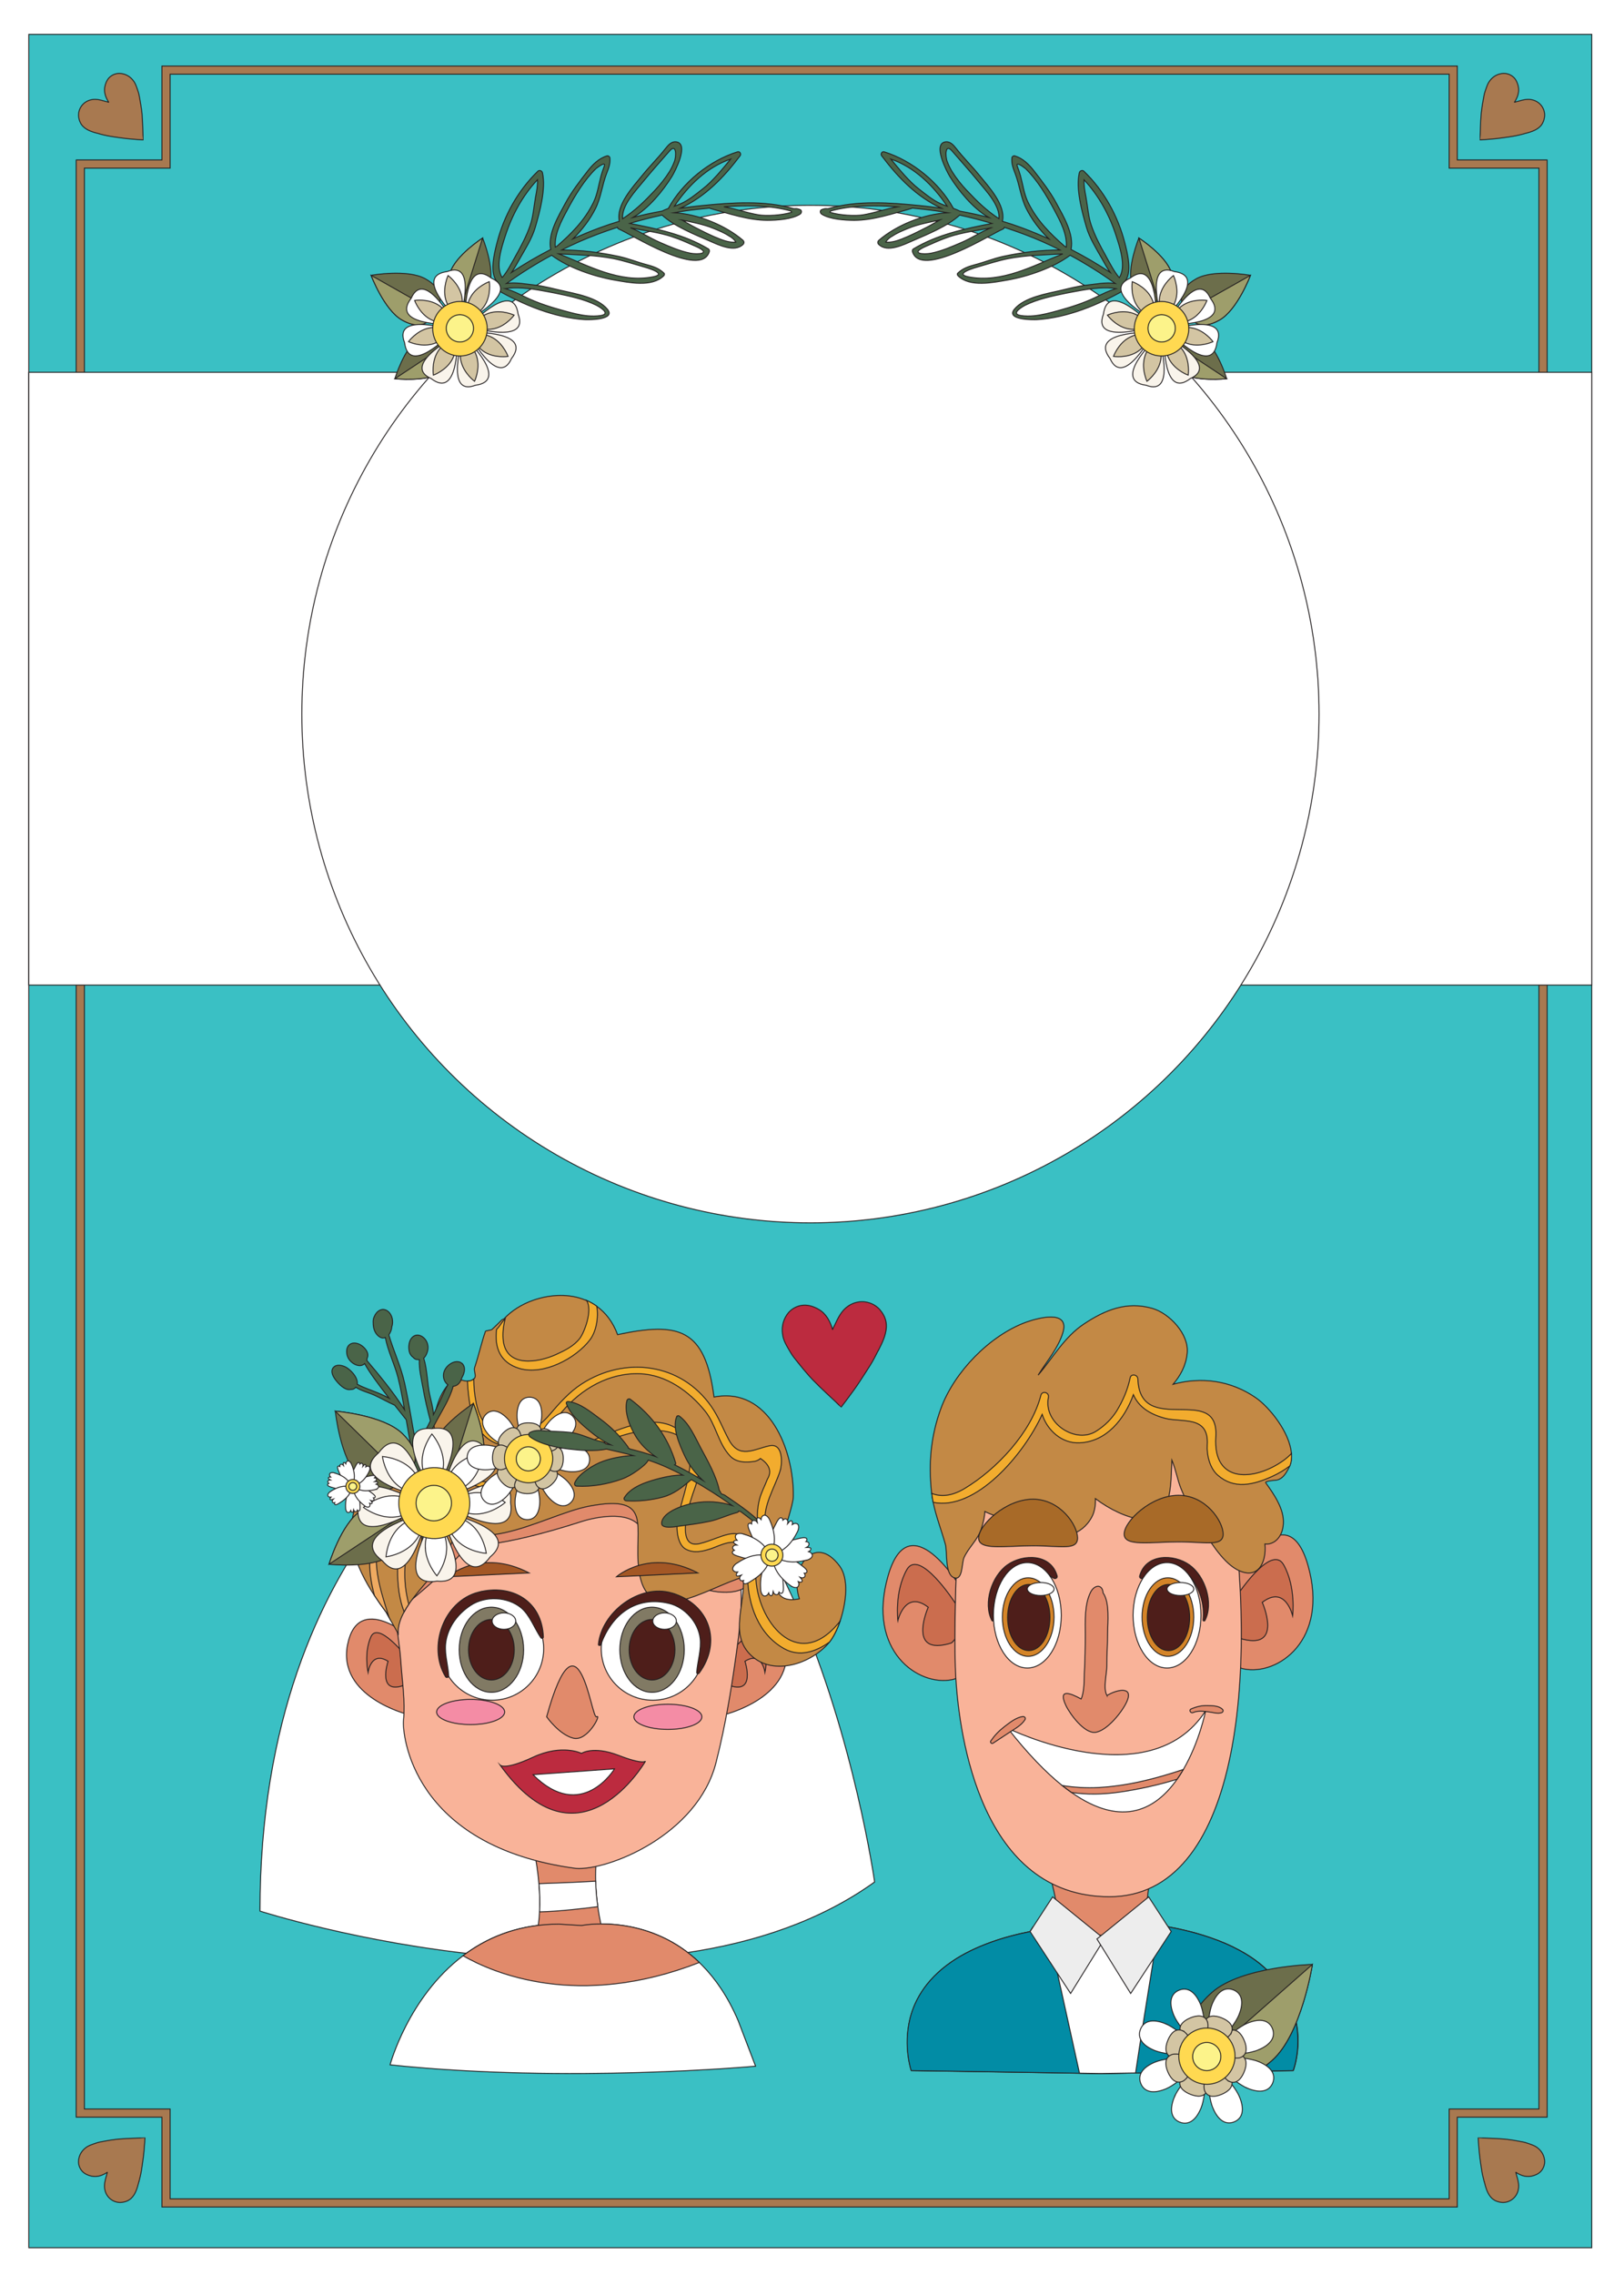 <?xml version="1.0" encoding="UTF-8"?> <svg xmlns="http://www.w3.org/2000/svg" id="PRINT" viewBox="0 0 437.44 612.56"><defs><style> .cls-1 { fill: #028ca5; } .cls-1, .cls-2, .cls-3, .cls-4, .cls-5, .cls-6, .cls-7, .cls-8, .cls-9, .cls-10, .cls-11, .cls-12, .cls-13, .cls-14, .cls-15, .cls-16, .cls-17, .cls-18, .cls-19, .cls-20, .cls-21, .cls-22, .cls-23, .cls-24, .cls-25, .cls-26 { stroke: #231f20; stroke-miterlimit: 10; stroke-width: .25px; } .cls-2 { fill: #f48ca5; } .cls-3 { fill: #817a64; } .cls-4 { fill: #efaa61; } .cls-5 { fill: #bc2b3f; } .cls-6 { fill: #ffd951; } .cls-7 { fill: #9e9e6b; } .cls-8 { fill: #d3c5a3; } .cls-9 { fill: #a35725; } .cls-10 { fill: #a87950; } .cls-11 { fill: #f9b399; } .cls-12 { fill: #f9f4eb; } .cls-13 { fill: #4a6448; } .cls-14 { fill: #e18a6b; } .cls-15 { fill: #fcf38a; } .cls-27, .cls-23 { fill: #fff; } .cls-16 { fill: #a86a28; } .cls-17 { fill: #4e1e1a; } .cls-18 { fill: #7a665f; } .cls-19 { fill: #f2ac2e; } .cls-20 { fill: #6c6e4b; } .cls-21 { fill: #c38945; } .cls-22 { fill: #cb6d4e; } .cls-24 { fill: #d48428; } .cls-25 { fill: #ededed; } .cls-26 { fill: #39c0c4; opacity: .99; } </style></defs><rect class="cls-27" width="437.44" height="612.56"></rect><g><rect class="cls-26" x="7.76" y="9.25" width="421" height="596"></rect><g><g><path class="cls-23" d="M134.07,379.1s-64.04,33.11-64.04,135.5c0,0,106.74,34.42,165.56-7.84,0,0-21.78-154.23-101.51-127.65Z"></path><g><g><path class="cls-23" d="M203.52,556.36s-50.49,4.69-98.45-.36c0,0,4.86-18.21,19.64-29.37.38-.28.75-.56,1.13-.83,6.35-4.5,14.47-7.67,24.67-7.67l6.13.36s15.78-3.15,29.4,7.9c.78.62,1.55,1.32,2.32,2.05.27.25.52.5.78.77,3.62,3.67,6.97,8.51,9.69,14.89l4.69,12.26Z"></path><path class="cls-14" d="M164.07,526.36c-6.94,5.79-21.4,0-21.4,0,1.71-3.43,2.46-7.51,2.66-11.55.14-2.6.05-5.19-.17-7.59-.53-6.47-1.91-11.52-1.91-11.52l18.51-.58c-1.1,3.62-1.44,7.59-1.32,11.43.05,2.37.27,4.69.58,6.86,1.03,7.3,3.04,12.95,3.04,12.95Z"></path></g><path class="cls-14" d="M188.37,528.44c-32.74,12.77-55.69,2.76-63.65-1.82.38-.28.75-.56,1.13-.83,6.35-4.5,14.47-7.67,24.67-7.67l6.13.36s15.78-3.15,29.4,7.9c.78.62,1.55,1.32,2.32,2.05Z"></path><path class="cls-23" d="M145.34,514.81c.14-2.6.05-5.19-.17-7.59,4.33-.16,10.5-.39,15.28-.67.05,2.37.27,4.69.58,6.86-4.58.6-10.97,1.3-15.69,1.4Z"></path></g><g><g><g><path class="cls-14" d="M110.75,441.01s-14.21-12.44-17.11,1.75c-2.89,14.17,16.2,18.88,16.2,18.88l.91-20.62Z"></path><path class="cls-22" d="M109.42,446.03s-7.6-9.63-9.52-5.27c-1.92,4.36-.76,9.59-.76,9.59,0,0,.77-5.92,5.39-3.02,0,0-3.26,9.66,4.94,6.21,0,0,3.21-3.14-.05-7.51Z"></path></g><g><path class="cls-14" d="M194.44,441.01s14.21-12.44,17.11,1.75c2.89,14.17-16.2,18.88-16.2,18.88l-.91-20.62Z"></path><path class="cls-22" d="M195.77,446.03s7.6-9.63,9.52-5.27c1.92,4.36.76,9.59.76,9.59,0,0-.77-5.92-5.39-3.02,0,0,3.26,9.66-4.94,6.21,0,0-3.21-3.14.05-7.51Z"></path></g></g><g><path class="cls-11" d="M199.23,438.09c-.16,1.64-.38,3.3-.6,4.97-1.42,10.59-3.12,21.17-5.76,31.55-4.97,19.55-29.16,29.16-37.78,28.5-44.42-5.97-46.73-36.46-46.41-39.77.53-5.19-.38-10.81-.72-15.99-.18-2.76-.59-5.58-.98-8.41-.64-4.81-1.23-9.67-.48-14.36.03-.22.07-.44.12-.67.82-4.72,2.35-9.6,4.14-14,5.64-13.71,17.03-29.07,33.31-29.38,3.81-.07,7.68.59,11.44,1.74,5.44,1.64,10.68,4.26,15.28,7.03,10.24,6.2,20.47,13.25,25.58,24.52,3.59,7.94,3.69,15.96,2.84,24.26Z"></path><path class="cls-14" d="M183.33,385.79c-8.65,0-32.09-3.61-41.47-.36-9.38,3.25-24.88,9.38-28.49,15.87-3.6,6.49-5.77,32.1-5.77,32.1,0,0,12.62-9.74,18.39-17.31,0,0,7.57,1.08,31.01-6.49,0,0,15.51-5.05,16.59,4.69,1.08,9.74,24.92,20.83,29.95,10.05,5.03-10.78-11.56-38.54-20.21-38.54Z"></path></g><g><g><path class="cls-21" d="M120.23,418.61c-2.03,4.21-6.97,8.71-10.13,13.39-.46.68-.88,1.36-1.24,2.03-1.05,1.91-1.69,3.88-1.61,5.86l-2.45-4.34-.79-1.43c-1.07-1.43-2.13-2.93-3.14-4.47-5.12-7.8-8.85-16.99-4.08-26.18,2.54-4.9,7.49-9.44,12.64-11.27,3.13-1.11,7.51-1.24,10.11-3.03.2,1,.49,1.98.84,2.95.16.43.32.85.49,1.28.42,1.07.88,2.13,1.33,3.2l.58,1.49c.48,1.29.87,2.58,1.08,3.95.91,5.83-1.1,11.38-3.61,16.57Z"></path><path class="cls-4" d="M104.55,408.39c-5.61,9.97-2.67,17.77.25,27.15l-.79-1.43c-1.07-1.43-2.13-2.93-3.14-4.47-1.92-6.79-1.95-14.19,1.46-20.35,4.23-7.68,11.05-12.42,18.05-17.18.16.43.32.85.49,1.28-6.12,4.21-12.82,8.81-16.3,15Z"></path><path class="cls-4" d="M110.1,431.99c-.46.68-.88,1.36-1.24,2.03-2.61-6.53-2.08-16.64-.07-21.69,2.7-6.77,7.24-12.32,13.39-15.74l.58,1.49c-11.21,7.27-16.08,21.02-12.65,33.91Z"></path></g><g><path class="cls-21" d="M226.32,436.43c-.79,2.35-1.82,4.39-2.87,5.71-.05.06-.09.11-.14.18-4.68,5.55-14.78,9.14-20.9,3.52-6.14-5.65-1.54-13.86-2.21-21.17-9.59,2.69-25.95,14.74-28.11-1.93-1.48-11.43,4.3-20.54-13.42-17.17-12.76,2.43-33.85,16.9-41.98-.79-2.47-5.39-2.57-11.7-1.15-17.43.09-.4.19-.77.3-1.16.41-1.42.72-2.89,1.04-4.36.51-2.27,1.08-4.54,2.2-6.59.65-1.19,2.28-3.76,3.82-3.82,1.04-.04,2.01.47,3.01.49.41.02.82-.06,1.23-.26.17-.09.33-.2.47-.31.94-.75-.12-2.08.26-3.17,1.14-3.45,1.88-6.82,2.88-9.66v-.02c0-.17,1.6-.33,1.75-.49.93-.93,1.9-1.75,2.62-2.55.1-.11.53-.24.64-.34,2.03-2.16,4.77-3.91,7.9-5,4.73-1.64,9.89-1.8,14.14.02.03.01.1.02.13.03.95.42,1.9.93,2.75,1.55.02,0,.02,0,.04.02,2.38,1.7,4.37,4.22,5.63,7.65,16.51-3.52,23.62-1.63,25.97,16.8,14.77-2.85,21.58,14.2,21.36,26.81-.05,2.34-2.2,8.14-3.64,13.83-.26,1.04-.5,2.09-.7,3.1-1.28,6.55-.83,12.03,5.98,10.6-2.8-8.22,4.09-18,10.87-8.79,2.46,3.33,1.81,9.7.11,14.73Z"></path><path class="cls-19" d="M226.32,436.43c-.79,2.35-1.82,4.39-2.87,5.71-3.72,2.68-8.08,4.06-12.12,1.86-7.02-3.84-9.82-11.8-9.97-19.42-.06-2.29.18-5.34-.89-7.45-1.89-3.69-6.73-.81-9.1-.06-2.3.71-4.35,1.22-6.57.12-2.32-1.17-2.66-5.41-2.36-7.46,1.08-7.75,9.53-23.59-4.86-24.5-14.13-.9-25.69,10.88-38.58,14.77-8.04,2.44-18.59-.82-22.21-8.96-.54-1.23-.96-2.45-1.25-3.68.09-.4.19-.77.3-1.16.41-1.42.72-2.89,1.04-4.36-.13,8.63,3.44,16.54,14.16,17.19,11.42.7,20.26-7.61,30.19-11.85,5.85-2.49,14.83-6.53,21.03-2.51,6.02,3.92,7.23,9.71,4.81,16.29-.66,1.74-5.86,16.29,1.27,14.72,1.69-.38,3.19-1,4.81-1.58,1.72-.61,4.01-1.53,5.86-.95,4.64,1.46,4.48,7.19,4.56,11.22.26,11.94,11.03,25.98,22.12,12.89.22-.26.44-.53.66-.79Z"></path><path class="cls-19" d="M210.14,396.04c-1.42,4.46-4.77,9.54-3.98,14.33.53,3.31,2.04,5.44,3.9,6.43-.26,1.04-.5,2.09-.7,3.1-5.69-1.75-6.02-11.48-4.79-16.16.49-1.9,1.44-3.61,2.13-5.43,1.25-2.04.63-3.89-1.86-5.58-.46.4-.99.65-1.56.77-2.33.32-4.89.41-6.64-1.46-3.23-3.45-3.77-8.43-6.73-12.09-4.26-5.28-10.48-9.78-17.54-10.04-8.32-.31-15.78,4.05-21.07,10.32-3.32,3.95-6.57,7.02-11.54,8.64-6.18,2.03-11.65-2.96-12.82-8.67-.56-2.72-.93-5.51-1.03-8.32.41.02.82-.06,1.23-.26.17-.09.33-.2.47-.31.02,2.19.22,4.37.67,6.51,2.46,11.74,13.05,11.12,19.83,3.03,2.48-2.94,5.29-6.07,8.55-8.18,11.54-7.51,26.69-5.78,34.93,6.04,2.01,2.89,3.09,5.89,4.72,8.95,2.87,5.34,6.79,2.52,10.99,1.64,3.73-.78,3.42,4.91,2.83,6.75Z"></path><path class="cls-19" d="M158.96,360.71c-3.81,5.04-12.53,9.71-19.03,7.78-5.29-1.57-6.77-5.71-6.17-10.52.93-.93,1.27-1.75,2-2.55.11-.11.22-.24.33-.34-.54,2.09-.76,4.14-.51,6.06.95,7.16,9.37,5.79,14.2,3.59,2.31-1.05,4.86-2.29,6.43-4.39,1.18-1.58,3.52-7.56,1.77-10.2.94.42,1.88.93,2.73,1.55t.03.02c.56,3.13-.2,6.9-1.79,9Z"></path></g></g><g><g><g><g><path class="cls-23" d="M118.68,443.94c0,7.67,6.21,13.88,13.88,13.88s13.88-6.22,13.88-13.88-6.21-13.88-13.88-13.88-13.88,6.21-13.88,13.88Z"></path><g><path class="cls-3" d="M141.04,444.23c0,6.33-3.88,11.46-8.68,11.46s-8.67-5.13-8.67-11.46,3.88-11.46,8.67-11.46,8.68,5.13,8.68,11.46Z"></path><path class="cls-17" d="M138.52,444.23c0,4.5-2.76,8.15-6.16,8.15s-6.16-3.65-6.16-8.15,2.76-8.15,6.16-8.15,6.16,3.65,6.16,8.15Z"></path><path class="cls-23" d="M138.92,436.52c0,1.22-1.42,2.21-3.18,2.21s-3.18-.99-3.18-2.21,1.43-2.22,3.18-2.22,3.18.99,3.18,2.22Z"></path></g></g><path class="cls-17" d="M128.88,428.72c-9.41,2.42-13.75,14.72-8.88,22.76.23.37.89.24.86-.24-.21-3.38-1.38-6.4-.63-9.87.83-3.84,3.34-6.97,6.55-9.09,3.97-2.62,9.96-2.34,13.58.66,2.35,1.94,3.61,5.55,5.31,8.04.2.29.7.21.69-.19-.36-9.73-8.51-14.39-17.5-12.06Z"></path></g><g><g><path class="cls-23" d="M161.95,443.94c0,7.67,6.21,13.88,13.88,13.88s13.88-6.22,13.88-13.88-6.21-13.88-13.88-13.88-13.88,6.21-13.88,13.88Z"></path><g><path class="cls-3" d="M184.31,444.23c0,6.33-3.88,11.46-8.68,11.46s-8.67-5.13-8.67-11.46,3.88-11.46,8.67-11.46,8.68,5.13,8.68,11.46Z"></path><path class="cls-17" d="M181.8,444.23c0,4.5-2.76,8.15-6.17,8.15s-6.16-3.65-6.16-8.15,2.76-8.15,6.16-8.15,6.17,3.65,6.17,8.15Z"></path><path class="cls-23" d="M182.19,436.52c0,1.22-1.43,2.21-3.18,2.21s-3.18-.99-3.18-2.21,1.42-2.22,3.18-2.22,3.18.99,3.18,2.22Z"></path></g></g><path class="cls-17" d="M180.99,428.95c-8.82-2.59-18.91,5.19-19.8,13.81-.04.39.52.41.64.09,2.93-8.06,9.42-13.22,18.38-11.09,4.25,1.01,7.86,5.09,8.38,9.36.37,3-.69,6.21-.93,9.22-.03.39.48.44.67.18,6.22-8.45,2.8-18.58-7.34-21.57Z"></path></g></g><g><path class="cls-5" d="M134.69,475.26s1.04,1.56,8.88-2.09c7.84-3.66,13.06-1.04,13.06-1.04,0,0,3.13-2.09,9.93.52,6.79,2.62,7.32,1.57,7.32,1.57,0,0-17.76,30.83-39.18,1.05Z"></path><path class="cls-23" d="M143.57,477.87l21.95-1.57s-8.88,14.63-21.95,1.57Z"></path></g><path class="cls-14" d="M147.24,462.28s3.36,4.81,7.21,5.77c3.85.96,7.69-6.73,6.25-5.77-1.44.96-4.81-31.25-13.46,0Z"></path><g><path class="cls-9" d="M120.58,424.58l21.94-1.04c-13.06-6.79-21.94,1.04-21.94,1.04Z"></path><path class="cls-9" d="M166.04,424.58l21.94-1.04c-13.06-6.79-21.94,1.04-21.94,1.04Z"></path></g><g><path class="cls-2" d="M135.93,460.99c0,1.87-4.1,3.39-9.16,3.39s-9.16-1.52-9.16-3.39,4.1-3.39,9.16-3.39,9.16,1.52,9.16,3.39Z"></path><path class="cls-2" d="M189.06,462.29c0,1.88-4.1,3.39-9.16,3.39s-9.16-1.52-9.16-3.39,4.1-3.39,9.16-3.39,9.16,1.52,9.16,3.39Z"></path></g></g><g><path class="cls-13" d="M124.49,367.19c-.58-.67-1.71-.63-2.45-.33-1.94.79-3.26,2.96-2.27,4.97.21.43.52.79.87,1.05-.75,1.21-1.26,2.58-1.88,3.88-.66,1.39-1.33,2.77-2,4.15-.09-1.81-.65-3.66-1.02-5.37-.68-3.15-.64-6.75-1.61-9.84.58-.5.91-1.34,1.07-2.03.24-1.12-.02-2.28-.77-3.15-.92-1.06-2.37-1.47-3.43-.37-.9.92-1.02,2.52-.78,3.72.13.65.53,1.24,1.07,1.63.13.15.29.29.46.4.24.15.5.2.74.18.15.05.31.06.47.06-.14,2.52.56,5.22.98,7.65.51,2.95,1.22,5.89,1.99,8.79-.24.47-.47.95-.71,1.42-.99,1.96-2.3,3.79-3.01,5.82-.1-.52-.19-1.05-.29-1.57-.99-5.25-1.78-10.54-2.92-15.76-.99-4.52-2.99-8.68-4.27-13.07.45-.58.74-1.36.79-2.01,0-.03,0-.06,0-.09.54-1.41.16-3.34-1.08-4.27-1.49-1.12-3.06.01-3.63,1.48-.26.48-.34,1.07-.29,1.67-.03,1.45.47,2.97,1.68,3.76.58.38,1.12.4,1.59.21.67,3.56,2.5,7.21,3.39,10.66.75,2.89,1.27,5.82,1.77,8.76-2.97-4.73-7.04-9.6-10.16-13.29.06-.19.09-.39.1-.59.78-1.45-.89-3.25-2.19-3.79-.89-.37-1.9-.44-2.66.24-.81.72-.77,2.11-.45,3.05.42,1.22,1.68,2.29,2.96,2.49.68.1,1.27-.11,1.69-.51.99,1.99,3.9,5.89,6.55,9.29-.88-.48-1.8-.9-2.71-1.29-1.87-.81-4.1-1.46-5.87-2.48.05-.26.05-.54-.01-.83-.29-1.41-1.58-2.79-2.74-3.57-.85-.57-2.44-1.03-3.36-.36-1.99,1.45.8,4.47,2.01,5.41.66.51,1.53.98,2.36.79.58.03,1.06-.21,1.38-.6,1.49,1,3.44,1.42,5.05,2.16,1.81.84,3.58,1.86,5.41,2.67,1.38,1.75,2.54,3.2,3.11,3.91.23,1.4.47,2.79.73,4.18,1.89,10.09,3.5,20.34,3.48,30.63,0,.27.37.28.45.05,1.31-4.35.53-9.16.15-13.59-.34-3.95-.93-7.84-1.61-11.73,1.03-2.92,3.01-5.46,4.42-8.19,1.61-3.12,4.09-6.81,5.02-10.35.32-.02.64-.11.97-.3.68-.39,1.15-1.17,1.37-1.98.13-.23.25-.46.35-.69.45-1.08.6-2.21-.21-3.15Z"></path><g><g><path class="cls-20" d="M108.41,386.06c5.15,5.05,3.79,8.92.58,12.2-3.21,3.28-7.06,4.72-12.21-.33-5.16-5.05-6.46-17.97-6.46-17.97,0,0,12.94,1.04,18.09,6.09Z"></path><path class="cls-7" d="M108.41,386.06c5.15,5.05,3.79,8.92.58,12.2l-18.68-18.29s12.94,1.04,18.09,6.09Z"></path></g><g><g><path class="cls-20" d="M129.93,394.38c-1.89,6.01-5.44,6.48-9.25,5.29-3.82-1.2-6.47-3.62-4.58-9.62,1.88-6.01,11.4-12.14,11.4-12.14,0,0,4.32,10.47,2.43,16.48Z"></path><path class="cls-7" d="M129.93,394.38c-1.89,6.01-5.44,6.48-9.25,5.29l6.82-21.77s4.32,10.47,2.43,16.48Z"></path></g><g><path class="cls-20" d="M97.12,406.89c5.25-3.47,8.31-1.61,10.52,1.73,2.21,3.34,2.74,6.88-2.51,10.36-5.25,3.48-16.51,2.23-16.51,2.23,0,0,3.25-10.85,8.5-14.33Z"></path><path class="cls-7" d="M97.12,406.89c5.25-3.47,8.31-1.61,10.52,1.73l-19.02,12.59s3.25-10.85,8.5-14.33Z"></path></g><g><g><g><path class="cls-12" d="M114.36,405.28c-2.78-1.55-19.68-10.98-17.9.7-1.04,11.85,17.9-.7,17.9-.7Z"></path><path class="cls-23" d="M105.53,402.78c4.27-.14,7.82,2.63,7.82,2.63,0,0-3.37,2.99-7.63,3.12-4.27.14-7.82-2.63-7.82-2.63,0,0,3.37-2.99,7.64-3.12Z"></path></g><g><path class="cls-12" d="M115.17,407.13c-3.06.87-21.68,6.15-12.16,13.15,7.64,9.11,12.16-13.15,12.16-13.15Z"></path><path class="cls-23" d="M107.16,411.61c2.92-3.11,7.39-3.67,7.39-3.67,0,0-.27,4.49-3.19,7.61-2.92,3.12-7.39,3.67-7.39,3.67,0,0,.27-4.49,3.19-7.61Z"></path></g><g><path class="cls-12" d="M117.05,407.87c-1.55,2.78-10.98,19.68.7,17.89,11.85,1.04-.7-17.89-.7-17.89Z"></path><path class="cls-23" d="M114.55,416.7c-.14-4.27,2.63-7.82,2.63-7.82,0,0,2.99,3.37,3.13,7.63.13,4.27-2.63,7.82-2.63,7.82,0,0-2.98-3.37-3.12-7.64Z"></path></g><g><path class="cls-12" d="M118.9,407.06c.87,3.06,6.15,21.68,13.15,12.16,9.11-7.64-13.15-12.16-13.15-12.16Z"></path><path class="cls-23" d="M123.38,415.08c-3.12-2.92-3.67-7.39-3.67-7.39,0,0,4.49.27,7.61,3.19,3.12,2.92,3.67,7.39,3.67,7.39,0,0-4.49-.27-7.61-3.19Z"></path></g><g><path class="cls-12" d="M119.64,405.18c2.78,1.55,19.68,10.98,17.89-.7,1.04-11.85-17.89.7-17.89.7Z"></path><path class="cls-23" d="M128.47,407.68c-4.27.14-7.82-2.63-7.82-2.63,0,0,3.37-2.99,7.63-3.12,4.27-.14,7.82,2.63,7.82,2.63,0,0-3.37,2.99-7.64,3.12Z"></path></g><g><path class="cls-12" d="M118.83,403.33c3.06-.87,21.68-6.16,12.16-13.15-7.64-9.11-12.16,13.15-12.16,13.15Z"></path><path class="cls-23" d="M126.85,398.85c-2.92,3.11-7.39,3.67-7.39,3.67,0,0,.27-4.49,3.19-7.61,2.92-3.11,7.39-3.67,7.39-3.67,0,0-.27,4.49-3.19,7.61Z"></path></g><g><path class="cls-12" d="M116.95,402.59c1.55-2.78,10.98-19.68-.7-17.89-11.85-1.04.7,17.89.7,17.89Z"></path><path class="cls-23" d="M119.45,393.76c.14,4.27-2.63,7.82-2.63,7.82,0,0-2.99-3.37-3.12-7.63-.14-4.27,2.63-7.82,2.63-7.82,0,0,2.99,3.37,3.12,7.63Z"></path></g><g><path class="cls-12" d="M115.1,403.4c-.87-3.06-6.15-21.68-13.15-12.16-9.11,7.64,13.15,12.16,13.15,12.16Z"></path><path class="cls-23" d="M110.62,395.38c3.11,2.92,3.67,7.39,3.67,7.39,0,0-4.49-.27-7.61-3.19-3.11-2.92-3.67-7.39-3.67-7.39,0,0,4.49.27,7.61,3.19Z"></path></g></g><g><path class="cls-6" d="M116.68,395.19c5.27-.17,9.69,3.97,9.86,9.25.17,5.28-3.97,9.69-9.25,9.86-5.28.17-9.69-3.97-9.86-9.25-.17-5.28,3.97-9.69,9.25-9.86Z"></path><path class="cls-15" d="M116.69,399.97c2.64-.09,4.85,1.98,4.93,4.62.08,2.64-1.99,4.85-4.62,4.93-2.64.08-4.85-1.99-4.93-4.62-.08-2.64,1.99-4.84,4.62-4.93Z"></path></g></g></g></g><g><g><g><path class="cls-23" d="M131.66,398.3c2.57-2.46,10.67-5.59,10.67-5.59,0,0-3.49,7.95-6.06,10.41-2.57,2.46-4.58,2.31-5.85.98-1.27-1.33-1.33-3.34,1.25-5.8Z"></path><path class="cls-23" d="M138.74,404.21c.08-3.56,3.59-11.5,3.59-11.5,0,0,3.15,8.09,3.07,11.65-.08,3.56-1.6,4.87-3.44,4.83-1.84-.04-3.3-1.42-3.22-4.98Z"></path><path class="cls-23" d="M147.92,403.38c-2.46-2.57-5.59-10.67-5.59-10.67,0,0,7.95,3.49,10.41,6.06,2.46,2.57,2.31,4.58.98,5.85-1.33,1.27-3.34,1.33-5.8-1.24Z"></path><path class="cls-23" d="M153.83,396.3c-3.56-.08-11.5-3.59-11.5-3.59,0,0,8.09-3.15,11.65-3.07,3.56.08,4.87,1.6,4.83,3.44-.04,1.84-1.42,3.3-4.98,3.22Z"></path><path class="cls-23" d="M153,387.12c-2.57,2.46-10.67,5.59-10.67,5.59,0,0,3.49-7.94,6.06-10.41,2.57-2.46,4.58-2.31,5.85-.98,1.27,1.33,1.33,3.34-1.25,5.8Z"></path><path class="cls-23" d="M145.92,381.21c-.08,3.56-3.59,11.49-3.59,11.49,0,0-3.15-8.09-3.07-11.64.08-3.56,1.6-4.87,3.44-4.83,1.84.04,3.3,1.42,3.22,4.98Z"></path><path class="cls-23" d="M136.74,382.04c2.46,2.57,5.59,10.67,5.59,10.67,0,0-7.95-3.49-10.41-6.06-2.46-2.57-2.31-4.58-.98-5.85,1.33-1.27,3.34-1.33,5.8,1.25Z"></path><path class="cls-23" d="M130.84,389.12c3.56.08,11.49,3.59,11.49,3.59,0,0-8.09,3.15-11.65,3.07-3.56-.08-4.87-1.6-4.83-3.44.04-1.84,1.42-3.3,4.98-3.22Z"></path></g><g><path class="cls-8" d="M134.6,395.22c1.2-1.14,6.19-1.31,6.19-1.31,0,0-.39,4.98-1.58,6.12-1.2,1.14-2.68.5-3.95-.83-1.27-1.33-1.85-2.84-.65-3.98Z"></path><path class="cls-8" d="M138.63,399.84c.04-1.65,3.45-5.3,3.45-5.3,0,0,3.25,3.8,3.21,5.45-.04,1.65-1.54,2.24-3.38,2.2-1.84-.04-3.32-.7-3.28-2.35Z"></path><path class="cls-8" d="M144.75,400.26c-1.14-1.2-1.31-6.19-1.31-6.19,0,0,4.98.39,6.12,1.58,1.14,1.2.5,2.68-.83,3.95-1.33,1.27-2.84,1.85-3.98.65Z"></path><path class="cls-8" d="M149.37,396.22c-1.65-.04-5.3-3.45-5.3-3.45,0,0,3.8-3.25,5.45-3.21,1.65.04,2.25,1.54,2.2,3.38-.04,1.84-.7,3.32-2.35,3.28Z"></path><path class="cls-8" d="M149.79,390.1c-1.19,1.14-6.19,1.31-6.19,1.31,0,0,.39-4.98,1.58-6.12,1.2-1.14,2.68-.5,3.95.83,1.27,1.33,1.85,2.84.65,3.98Z"></path><path class="cls-8" d="M145.76,385.48c-.04,1.66-3.45,5.3-3.45,5.3,0,0-3.25-3.8-3.21-5.45.04-1.65,1.54-2.25,3.38-2.2,1.84.04,3.32.7,3.28,2.35Z"></path><path class="cls-8" d="M139.64,385.07c1.14,1.19,1.31,6.19,1.31,6.19,0,0-4.98-.39-6.12-1.58-1.14-1.2-.5-2.68.83-3.95,1.33-1.27,2.84-1.85,3.98-.66Z"></path><path class="cls-8" d="M135.02,389.1c1.65.04,5.3,3.45,5.3,3.45,0,0-3.8,3.25-5.45,3.21-1.65-.04-2.25-1.54-2.2-3.38.04-1.84.7-3.32,2.35-3.28Z"></path></g></g><g><path class="cls-6" d="M137.89,388.06c2.59-2.48,6.71-2.39,9.19.21,2.48,2.59,2.39,6.71-.21,9.19-2.59,2.48-6.71,2.39-9.19-.21-2.48-2.59-2.39-6.71.21-9.19Z"></path><path class="cls-15" d="M140.06,390.48c1.3-1.24,3.35-1.19,4.59.1,1.24,1.3,1.19,3.35-.1,4.59-1.3,1.24-3.35,1.19-4.59-.1-1.24-1.3-1.19-3.35.1-4.59Z"></path></g></g><path class="cls-13" d="M182.29,381.41c-1.33,3.05.81,7.71,2.08,10.48,1.18,2.58,2.87,4.79,4.89,6.7-2.45-1.49-4.96-2.89-7.52-4.15.19-.08.33-.26.26-.49-2.08-7.02-6.4-12.84-12.25-17.19-.32-.24-.8.03-.89.38-.77,3.17.78,6.96,2.4,9.65,1.27,2.11,3.16,3.96,5.28,5.4-2.22-.8-4.51-1.45-6.81-2-.17-.12-.34-.23-.52-.33.02-.07.01-.15-.05-.24-2.05-2.87-4.64-5.47-7.48-7.54-2.6-1.89-5.3-4.27-8.62-4.69-.29-.04-.63.19-.51.53,1.09,3.04,4.02,5.54,6.44,7.55,1.67,1.39,3.53,2.63,5.52,3.59,0,0,0,0,0,0-.43-.08-.86-.16-1.3-.25-.79-.72-2.1-.78-3.1-1.13-2.12-.74-4.32-1.73-6.57-1.98-2.05-.23-4.12-.23-6.18-.39-1.57-.12-3.17-.36-4.6.41-.5.27-.38.89,0,1.18,2.73,2.01,7.17,2.9,10.5,3.29,3.29.38,6.82.66,10.11.02.27.06.53.12.8.18,2.16.48,4.31.98,6.43,1.56-2.82.08-5.7.66-8.13,1.51-2.36.82-6.63,3.34-7.65,5.81-.18.43.04.88.54.91,4,.23,8.28-.53,12.04-1.87,1.59-.57,3.04-1.43,4.39-2.42.81-.6,2.35-1.71,2.79-2.65.01-.02,0-.05.02-.07,1.7.56,3.37,1.2,5.01,1.94,1.45.65,2.89,1.36,4.32,2.1-2.06-.05-4.2.36-6,.81-3.3.83-7.9,2.18-9.76,5.25-.24.39.09.82.5.85,3.29.21,6.55-.14,9.74-.96,2.98-.76,5.3-2.62,7.59-4.57.06-.02.12-.05.17-.11.02-.02.03-.04.05-.05,3.77,2.09,7.45,4.45,10.99,6.96-3.27-1.05-6.69-1.27-10.15-.68-2.48.42-8.59,2.25-8.85,5.39-.14,1.76,3.94.97,4.7.86,2.77-.37,5.52-.73,8.26-1.31,2.53-.54,4.89-1.74,7.4-2.37.2-.05.32-.2.37-.37.17.03.35.06.53.09,2.42,1.79,4.77,3.64,7.01,5.51.13.11.4-.05.28-.2-2.95-4.08-7.43-6.87-11.52-9.69-.29-.2-.93-.26-1.04-.54,0,0,0,0,0,0-.1-.28-.25-.55-.45-.78-.83-3.96-3.13-7.93-5.01-11.45-1.55-2.9-3.08-6.59-5.8-8.57-.21-.15-.52-.07-.62.16Z"></path><g><path class="cls-23" d="M93.1,406.19c.04.55.37,1.41,1.06.98.15-.09.25-.24.32-.41.05.19.14.36.3.45.27.15.4-.21.47-.69.03.08.06.16.09.23.13.28.58.48.78.17.06-.09.1-.19.13-.3.06.09.14.16.26.2.63.18.48-1.06.48-1.34-.02-1.11-.2-2.3-.7-3.3-.29-.56-.96-1.34-1.67-.98-.64.33-.98,1.08-1.19,1.73-.35,1.03-.4,2.2-.33,3.27Z"></path><path class="cls-23" d="M98.24,405.5c.44.33,1.32.62,1.43-.19.03-.17-.03-.34-.1-.51.18.08.36.12.54.06.28-.11.1-.45-.23-.81.08.03.15.06.23.08.29.08.74-.14.63-.49-.03-.1-.08-.2-.14-.29.11.01.21,0,.32-.07.54-.36-.5-1.05-.72-1.23-.86-.7-1.89-1.33-2.98-1.59-.62-.14-1.64-.13-1.82.65-.16.7.2,1.44.56,2.02.57.93,1.42,1.72,2.29,2.36Z"></path><path class="cls-23" d="M101.02,401.12c.53-.13,1.33-.61.78-1.22-.11-.13-.28-.2-.46-.25.18-.08.33-.2.39-.37.1-.29-.27-.36-.77-.34.08-.04.14-.08.21-.12.25-.17.37-.65.03-.8-.1-.04-.21-.06-.31-.07.08-.07.14-.17.15-.29.07-.65-1.13-.29-1.4-.24-1.09.21-2.23.59-3.13,1.26-.51.38-1.15,1.17-.67,1.81.43.57,1.24.77,1.91.87,1.07.16,2.23.01,3.28-.24Z"></path><path class="cls-23" d="M99.45,396.18c.24-.49.39-1.41-.43-1.38-.17,0-.33.09-.48.19.05-.19.06-.38-.04-.54-.16-.26-.45-.02-.75.37.02-.08.03-.16.04-.24.03-.3-.26-.7-.59-.54-.1.05-.18.11-.26.19,0-.11-.04-.21-.13-.3-.45-.47-.95.68-1.08.92-.53.97-.98,2.09-1.04,3.21-.04.63.16,1.64.96,1.68.71.04,1.39-.45,1.9-.9.81-.72,1.44-1.7,1.92-2.67Z"></path><path class="cls-23" d="M94.65,394.2c-.22-.5-.83-1.2-1.34-.56-.1.14-.14.31-.16.49-.11-.16-.26-.29-.44-.32-.3-.05-.31.33-.2.81-.05-.06-.1-.13-.16-.18-.21-.22-.71-.25-.79.11-.02.11-.03.21-.02.32-.09-.07-.19-.11-.31-.1-.65.04-.09,1.16,0,1.42.4,1.03.97,2.1,1.79,2.86.46.43,1.35.93,1.9.35.49-.52.55-1.35.53-2.03-.02-1.09-.37-2.2-.8-3.18Z"></path><path class="cls-23" d="M90.06,396.6c-.53-.15-1.45-.14-1.28.67.04.17.14.31.27.44-.19-.02-.38.01-.52.13-.23.2.05.45.49.68-.08,0-.17,0-.25,0-.3.03-.65.38-.42.68.06.09.14.16.23.22-.1.03-.2.08-.27.18-.39.53.83.82,1.09.91,1.05.36,2.23.6,3.34.47.63-.07,1.58-.44,1.49-1.23-.09-.71-.69-1.29-1.22-1.71-.85-.68-1.92-1.13-2.96-1.43Z"></path><path class="cls-23" d="M88.94,401.67c-.46.31-1.04,1.03-.31,1.41.15.08.33.09.51.07-.14.14-.24.3-.23.49,0,.31.38.25.84.06-.06.06-.11.12-.15.19-.18.25-.13.74.24.76.11,0,.21,0,.32-.04-.05.1-.07.2-.04.32.16.63,1.16-.11,1.4-.26.95-.57,1.9-1.32,2.51-2.26.35-.53.68-1.5.01-1.93-.6-.39-1.43-.3-2.09-.17-1.06.22-2.1.75-3,1.35Z"></path><path class="cls-6" d="M93.15,400.26c0-1.04.84-1.88,1.89-1.88s1.89.84,1.89,1.88-.84,1.88-1.89,1.88-1.89-.84-1.89-1.88Z"></path><path class="cls-15" d="M93.98,400.26c0-.58.47-1.05,1.05-1.05s1.05.47,1.05,1.05-.47,1.05-1.05,1.05-1.05-.47-1.05-1.05Z"></path></g><g><path class="cls-23" d="M204.89,428.05c.06.86.58,2.21,1.66,1.53.23-.14.39-.38.5-.64.08.3.23.56.48.7.42.24.63-.32.73-1.09.04.12.09.24.14.36.2.43.91.75,1.23.26.09-.14.15-.3.2-.46.09.14.22.25.41.31.98.29.76-1.66.75-2.1-.04-1.74-.31-3.61-1.1-5.17-.45-.88-1.5-2.1-2.61-1.53-1,.51-1.53,1.7-1.87,2.71-.54,1.61-.63,3.44-.52,5.12Z"></path><path class="cls-23" d="M212.94,426.97c.69.51,2.06.98,2.24-.29.04-.27-.04-.54-.16-.79.28.13.57.19.84.09.45-.17.16-.7-.36-1.26.12.05.24.09.36.13.46.12,1.16-.21.99-.77-.05-.16-.13-.31-.22-.45.17.02.34,0,.5-.11.85-.57-.78-1.65-1.12-1.92-1.35-1.09-2.96-2.08-4.67-2.49-.96-.23-2.57-.2-2.85,1.02-.25,1.09.32,2.26.87,3.17.89,1.45,2.23,2.69,3.59,3.69Z"></path><path class="cls-23" d="M217.3,420.11c.83-.2,2.08-.95,1.22-1.91-.18-.2-.44-.31-.72-.39.28-.13.51-.31.61-.59.16-.46-.43-.57-1.2-.54.12-.06.23-.13.33-.2.39-.27.58-1.02.05-1.25-.16-.06-.32-.1-.49-.12.13-.11.22-.26.24-.45.11-1.02-1.77-.46-2.2-.37-1.7.34-3.5.93-4.9,1.98-.8.59-1.81,1.84-1.05,2.83.67.89,1.94,1.21,2.99,1.37,1.68.26,3.49.02,5.13-.38Z"></path><path class="cls-23" d="M214.84,412.37c.38-.77.6-2.21-.68-2.16-.27.01-.52.14-.75.3.08-.3.09-.59-.06-.84-.25-.41-.71-.04-1.18.58.03-.13.05-.25.06-.38.04-.47-.41-1.1-.93-.84-.15.07-.28.18-.4.3,0-.17-.06-.33-.2-.47-.71-.74-1.49,1.06-1.7,1.44-.84,1.52-1.53,3.28-1.64,5.03-.05.99.25,2.57,1.5,2.63,1.12.05,2.17-.71,2.97-1.41,1.28-1.13,2.26-2.66,3.01-4.17Z"></path><path class="cls-23" d="M207.33,409.27c-.34-.79-1.3-1.88-2.09-.87-.16.21-.23.49-.25.77-.18-.26-.4-.45-.69-.49-.48-.07-.49.52-.32,1.27-.08-.1-.16-.2-.25-.29-.33-.34-1.11-.39-1.24.17-.04.17-.04.33-.03.5-.13-.1-.29-.17-.49-.15-1.02.07-.14,1.82.02,2.23.63,1.62,1.52,3.28,2.8,4.48.72.68,2.12,1.46,2.97.55.76-.82.86-2.12.83-3.18-.04-1.7-.58-3.45-1.26-4.99Z"></path><path class="cls-23" d="M200.13,413.03c-.82-.24-2.28-.21-2.01,1.04.06.26.23.49.42.69-.31-.03-.6.02-.81.21-.37.32.08.71.77,1.07-.13,0-.26,0-.38,0-.47.04-1.01.59-.67,1.06.1.14.23.25.36.34-.16.04-.31.12-.43.28-.61.83,1.3,1.28,1.71,1.42,1.64.56,3.49.94,5.23.74.99-.12,2.48-.69,2.33-1.93-.14-1.11-1.07-2.02-1.9-2.68-1.33-1.06-3.01-1.77-4.63-2.24Z"></path><path class="cls-23" d="M198.39,420.97c-.72.48-1.62,1.61-.49,2.21.24.13.52.14.8.12-.22.22-.37.47-.37.76,0,.48.59.38,1.31.1-.09.09-.17.19-.24.3-.28.39-.2,1.16.38,1.19.17.01.33-.01.5-.06-.08.15-.11.32-.06.5.24,1,1.82-.17,2.19-.4,1.49-.9,2.97-2.07,3.93-3.54.54-.83,1.07-2.35.02-3.02-.94-.61-2.23-.47-3.28-.26-1.67.34-3.29,1.17-4.69,2.11Z"></path><path class="cls-6" d="M204.97,418.76c0-1.63,1.32-2.95,2.96-2.95s2.95,1.32,2.95,2.95-1.32,2.95-2.95,2.95-2.96-1.32-2.96-2.95Z"></path><path class="cls-15" d="M206.28,418.76c0-.91.74-1.65,1.65-1.65s1.65.74,1.65,1.65-.74,1.65-1.65,1.65-1.65-.74-1.65-1.65Z"></path></g></g></g></g><g><g><g><path class="cls-14" d="M348.38,557.54l-16.66.25-25.84.4-9.44.15-5.67-.09-31.08-.5-14.2-.21s-2.21-6.39-.33-14.02c1.34-5.38,4.83-11.36,12.63-16.22.37-.23.75-.45,1.16-.69,3.2-1.83,7.1-3.49,11.79-4.87.39-.11.77-.22,1.16-.32.47-.14.93-.25,1.41-.37.38-.1.77-.19,1.16-.29.08-.01.17-.04.27-.06.89-.21,1.79-.4,2.73-.59.68-.14,1.38-.27,2.1-.4,1.71-.31,3.51-.59,5.39-.83,0,0,.11.05.32.16,0-.09-.01-.17-.02-.26-.16-2.59-.5-5.08-.93-7.35-1.24-6.57-3.15-11.32-3.15-11.32l29.8,1.18c-1.01,3.48-1.61,6.74-1.91,9.77-.26,2.48-.32,4.81-.24,6.97.08-.06.13-.09.13-.09.82.1,1.62.22,2.4.34,1.13.16,2.22.35,3.28.55,1.52.27,2.98.58,4.38.91.72.18,1.43.35,2.1.52.21.06.41.11.6.16.13.05.25.08.38.11,1.31.37,2.57.75,3.77,1.17.07.02.15.05.21.07,2.87.99,5.41,2.08,7.65,3.31.1.04.18.09.27.14,8.06,4.36,11.76,9.85,13.88,15.07,3.67,9.04.5,17.25.5,17.25Z"></path><path class="cls-1" d="M347.83,540.29c-2.12-5.22-5.82-10.71-13.88-15.07-.09-.05-.17-.1-.27-.14-2.24-1.23-4.78-2.32-7.65-3.31-.06-.02-.14-.05-.21-.07-1.2-.42-2.46-.8-3.77-1.17-.13-.03-.25-.06-.38-.11-.19-.05-.39-.1-.6-.16-.67-.17-1.38-.34-2.1-.52-1.4-.33-2.86-.64-4.38-.91l-.43-.65c-.94.03-1.89.06-2.85.1-.02,0-.04,0-.06,0-.45.38-.89.7-1.33.98-.93,1.02-1.75,2.15-2.72,3.18-.48.51-1.36-.15-.88-.66.47-.5.89-1,1.31-1.5-1.03.27-2.18.38-3.61.38-.15,0-.27-.1-.36-.23-5.2,1.11-10.37.8-15.51-.38-.27-.02-.53-.03-.8-.05-.2-.02-.32-.11-.39-.23-.58-.15-1.16-.3-1.75-.47-.24-.07-.34-.29-.33-.5-2.36.02-4.59.03-6.62.03l-.84,1.3c-.94.19-1.84.38-2.73.59-.1.02-.19.05-.27.06-.39.1-.78.19-1.16.29-.48.12-.94.23-1.41.37-.39.1-.77.21-1.16.32-4.69,1.38-8.59,3.04-11.79,4.87-.41.24-.79.46-1.16.69-7.8,4.86-11.29,10.84-12.63,16.22-1.88,7.63.33,14.02.33,14.02l14.2.21,31.08.5,5.67.09,9.44-.15,25.84-.4,16.66-.25s3.17-8.21-.5-17.25Z"></path><path class="cls-18" d="M309.23,518.38c-1.05.42-2.15.74-3.25,1,0,.03,0,.05,0,.08,1.24-.16,2.27-.48,3.26-1.07Z"></path><path class="cls-23" d="M311.47,522.78s-.29,1.76-.74,4.58c-1.18,7.26-3.48,21.54-4.85,30.83l-9.44.15-5.67-.09-5.93-26.87-2.04-9.27,12.86.3,1.6.04,14.21.33Z"></path><g><polygon class="cls-25" points="297.47 522.11 297.26 522.45 296.47 523.72 288.38 536.78 284.84 531.38 277.47 520.11 278.31 518.81 283.53 510.78 284.33 511.43 293.27 518.7 296.47 521.3 297.47 522.11"></polygon><polygon class="cls-25" points="315.47 520.11 310.73 527.36 304.56 536.78 296.47 523.72 295.66 522.41 295.47 522.11 296.47 521.3 299.81 518.59 309.07 511.06 309.41 510.78 314.21 518.18 314.64 518.83 315.47 520.11"></polygon></g></g><g><g><g><path class="cls-14" d="M258.92,427.74s-13.95-23.57-19.72-3.37c-5.77,20.2,8.17,29.82,17.31,27.9,9.14-1.93,2.4-24.53,2.4-24.53Z"></path><path class="cls-22" d="M257.24,431.58s-9.62-14.91-12.99-8.9c-3.37,6.02-2.4,13.71-2.4,13.71,0,0,1.92-8.42,8.18-3.61,0,0-6.01,13.47,6.25,9.62,0,0,5.05-4.09.96-10.82Z"></path></g><g><path class="cls-14" d="M332.59,424.85s13.95-23.57,19.72-3.37c5.77,20.2-8.18,29.82-17.32,27.9-9.14-1.92-2.4-24.53-2.4-24.53Z"></path><path class="cls-22" d="M332.78,430.27s9.62-14.91,12.99-8.9c3.37,6.01,2.41,13.71,2.41,13.71,0,0-1.92-8.42-8.18-3.61,0,0,6.01,13.47-6.25,9.62,0,0-5.05-4.09-.96-10.82Z"></path></g></g><path class="cls-11" d="M259.88,395.28c-1.39,1.41-3.37,41.37-2.41,56.76.96,15.39,6.73,58.69,41.37,58.69s40.41-59.17,32.23-111.6c0,0-37.04-38.48-71.19-3.85Z"></path><g><path class="cls-21" d="M347.85,391.38c-.44-5.74-5.99-12.5-9.52-14.96-6.82-4.75-14.77-5.74-22.34-3.68,1.96-2.34,3.43-4.92,3.79-8.33.56-5.17-4.81-10.8-9.42-12.11-6.85-1.95-12.66.39-18.42,4.23-5.27,3.5-8.31,9.09-12.31,13.75,2.34-3.76,5.43-7.29,6.68-11.48,1.91-6.45-7.25-3.73-9.9-2.78-9.85,3.59-19.4,13.47-22.97,23.25-2.71,7.43-3.34,14.57-2.54,22.42.02.14.03.27.06.41.09.82.22,1.62.39,2.41.78,3.83,2.22,7.5,3.28,11.27.58,2.07-.14,7.79,2.12,8.94,2.64,1.33,2.27-3.86,2.9-5.27,1.24-2.79,3.71-4.78,4.67-7.78.52-1.63.88-3.17.97-4.67,1.66.86,3.54,1.43,5.36,1.77,1.13.2,2.18.11,3.31-.03.03,0,.06-.02.08-.03.03.16.17.49.53,1.13,1.08,1.98,3.83,2.78,5.8,3.34,5.38,1.54,11.07.36,13.75-4.75.72-1.37,1-3.09.94-4.89,3.89,2.93,8.54,5.16,12.51,5.61,8.25.96,7.76-9.5,8.09-15.99,1.04,2.49,1.5,5.35,2.48,7.75,1.37,3.36,3.18,6.51,5.03,9.6,2.21,3.72,5.96,9.94,9.94,12.09,5.77,3.12,8.08-1.93,7.61-6.85,2.42.27,4.77-1.76,4.97-5.52.22-3.97-2.6-7.93-4.75-10.96-.38-.52,3.15-.75,3.07-.74,1.55-.42,2.31-1.72,3.01-3,.14-.25.27-.52.36-.78.43-1.05.55-2.2.46-3.39Z"></path><path class="cls-19" d="M347.39,394.76c-1.41,1.08-3.01,2.02-4.81,2.84-5.02,2.24-10.13,3.53-14.58-.39-2.12-1.85-2.99-5.41-2.82-8.11.53-8.04-6.71-5.99-11.3-7.18-4.12-1.08-7.17-3.04-8.59-6.37-2.37,6.54-7.23,12.65-14.49,12.97-4.81.22-8.72-3.4-10.08-7.67-4.99,10.93-17.97,26.06-29.36,23.68-.17-.8-.3-1.6-.39-2.41,2.41,1,5.39.77,8.8-1.27,8.64-5.16,18.05-15.15,20.6-25.14.35-1.32,2.31-.77,2.03.55-1.47,6.98,7.54,12.83,13.09,8.97,2.16-1.4,3.94-3.17,5.32-5.33,1.71-2.84,2.93-5.66,3.61-8.89.25-1.21,2.02-.88,2.07.27.56,16.01,21.95.86,21,15.63-.82,12.89,10.66,11.75,18.16,6.4.81-.58,1.55-1.22,2.23-1.93.09,1.19-.03,2.34-.46,3.39Z"></path></g><g><g><g><path class="cls-17" d="M271.32,421.4c-4.18,2.98-6.58,10.26-4.15,14.96.12.23.54.14.51-.14-.49-4.18.94-8.7,3.63-11.88,1.67-1.97,3.96-2.8,6.46-3,2.73-.22,3.97,2.67,6.12,3.66.45.21,1.01-.13.86-.66-1.68-6.05-9.21-5.95-13.42-2.95Z"></path><g><path class="cls-23" d="M285.86,434.96c0,7.84-4.09,14.19-9.14,14.19s-9.14-6.35-9.14-14.19,4.09-14.19,9.14-14.19,9.14,6.35,9.14,14.19Z"></path><g><ellipse class="cls-24" cx="276.96" cy="435.43" rx="6.96" ry="10.57"></ellipse><path class="cls-17" d="M282.81,435.55c0,4.92-2.55,8.91-5.7,8.91s-5.7-3.99-5.7-8.91,2.55-8.91,5.7-8.91,5.7,3.99,5.7,8.91Z"></path><path class="cls-23" d="M283.92,427.87c0,.97-1.61,1.76-3.6,1.76s-3.6-.79-3.6-1.76,1.61-1.75,3.6-1.75,3.6.78,3.6,1.75Z"></path></g></g></g><g><path class="cls-17" d="M320.41,421.4c4.18,2.98,6.58,10.26,4.15,14.96-.12.23-.54.14-.51-.14.49-4.18-.94-8.7-3.63-11.88-1.66-1.97-3.96-2.8-6.46-3-2.73-.22-3.97,2.67-6.12,3.66-.45.21-1.01-.13-.86-.66,1.68-6.05,9.21-5.95,13.42-2.95Z"></path><g><path class="cls-23" d="M323.49,434.96c0,7.84-4.09,14.19-9.14,14.19s-9.14-6.35-9.14-14.19,4.09-14.19,9.14-14.19,9.14,6.35,9.14,14.19Z"></path><g><ellipse class="cls-24" cx="314.59" cy="435.43" rx="6.96" ry="10.57"></ellipse><path class="cls-17" d="M320.45,435.55c0,4.92-2.55,8.91-5.71,8.91s-5.7-3.99-5.7-8.91,2.55-8.91,5.7-8.91,5.71,3.99,5.71,8.91Z"></path><path class="cls-23" d="M321.55,427.87c0,.97-1.61,1.76-3.6,1.76s-3.6-.79-3.6-1.76,1.61-1.75,3.6-1.75,3.6.78,3.6,1.75Z"></path></g></g></g></g><path class="cls-14" d="M298.18,456.57c-1.12-1.97-.05-5.67-.06-7.96-.01-3.05.23-6.02.23-9.08,0-2.44.63-8.01-1.23-10.62-.16-2.38-2.3-2.25-3.34-.21-1.72,3.41-1.44,7.88-1.44,11.61,0,3.27-.07,6.53-.24,9.81-.11,2.17.02,5.45-.89,7.37-2.85-1.58-6.33-2.95-4.1,1.75,1.12,2.36,4.94,7.53,7.88,7.23,3.18-.32,7.43-5.66,8.6-8.43,1.78-4.23-3.11-2.95-5.41-1.48Z"></path><g><path class="cls-16" d="M290.25,414.14c0,3.46-4.66,2.09-12.02,2.09s-14.63,1.37-14.63-2.09,7.27-10.45,14.63-10.45,12.02,6.99,12.02,10.45Z"></path><path class="cls-16" d="M329.46,413.09c0,3.46-4.66,2.09-12.02,2.09s-14.64,1.37-14.64-2.09,7.27-10.45,14.64-10.45,12.02,6.99,12.02,10.45Z"></path></g><g><g><path class="cls-23" d="M324.75,460.66s-1.66,8.37-6.01,15.82c-.52.9-1.08,1.77-1.68,2.62-5.55,7.89-14.55,13.3-28.41,3.58-.82-.56-1.65-1.19-2.51-1.87-4.42-3.54-9.31-8.58-14.71-15.45,0,0,38.17,18.82,53.32-4.7Z"></path><path class="cls-14" d="M318.74,476.48c-.52.9-1.08,1.77-1.68,2.62-5.19,1.6-10.51,2.76-15.82,3.51-4.16.57-8.45.66-12.59.06-.82-.56-1.65-1.19-2.51-1.87,3.28.5,6.6.7,9.69.53,8.06-.44,15.52-2.4,22.91-4.86Z"></path></g><path class="cls-14" d="M275.47,462.21c-1.87.3-3.49,1.64-4.96,2.76-1.46,1.12-2.6,2.32-3.64,3.83-.25.36.24.84.6.6,1.51-.98,3-1.97,4.5-2.97,1.47-.98,3.17-1.85,4.13-3.39.29-.46-.18-.9-.64-.83Z"></path><path class="cls-14" d="M329.3,460.29c-.93-1-2.8-1-4.06-1.03-1.56-.04-3.01.3-4.43.93-.65.29-.09,1.24.56.95,1.3-.58,2.95-.34,4.32-.17,1.06.13,2.34.59,3.38.2.37-.13.51-.57.23-.88Z"></path></g></g></g></g><g><g><path class="cls-20" d="M342.62,554.82c-7.96,7.01-13.49,4.59-17.95-.47-4.46-5.06-6.15-10.86,1.81-17.87,7.96-7.01,27.03-7.52,27.03-7.52,0,0-2.92,18.85-10.89,25.86Z"></path><path class="cls-7" d="M342.62,554.82c-7.96,7.01-13.49,4.59-17.95-.47l28.84-25.39s-2.92,18.85-10.89,25.86Z"></path></g><g><g><g><path class="cls-23" d="M316.33,564.67c1.56-3.85,8.69-11.04,8.69-11.04,0,0,.08,10.12-1.49,13.96-1.57,3.85-3.77,4.64-5.76,3.84-1.99-.81-3.01-2.92-1.44-6.77Z"></path><path class="cls-23" d="M326.68,567.58c-1.61-3.83-1.66-13.95-1.66-13.95,0,0,7.21,7.1,8.82,10.93,1.61,3.83.62,5.95-1.36,6.78-1.98.83-4.19.06-5.8-3.77Z"></path><path class="cls-23" d="M336.05,562.32c-3.84-1.56-11.03-8.69-11.03-8.69,0,0,10.12-.08,13.96,1.49,3.85,1.57,4.64,3.77,3.83,5.76-.81,1.99-2.92,3.01-6.77,1.44Z"></path><path class="cls-23" d="M338.96,551.98c-3.82,1.61-13.95,1.66-13.95,1.66,0,0,7.1-7.21,10.93-8.82,3.83-1.61,5.95-.62,6.78,1.36.83,1.98.06,4.19-3.77,5.8Z"></path><path class="cls-23" d="M333.7,542.6c-1.56,3.84-8.69,11.03-8.69,11.03,0,0-.07-10.12,1.49-13.96,1.57-3.85,3.77-4.64,5.76-3.83,1.99.81,3.01,2.92,1.44,6.76Z"></path><path class="cls-23" d="M323.36,539.69c1.61,3.83,1.66,13.94,1.66,13.94,0,0-7.21-7.1-8.82-10.93-1.61-3.83-.62-5.95,1.36-6.78,1.98-.84,4.19-.06,5.8,3.76Z"></path><path class="cls-23" d="M313.98,544.95c3.84,1.57,11.03,8.69,11.03,8.69,0,0-10.12.08-13.96-1.49-3.85-1.57-4.64-3.77-3.84-5.76.81-1.99,2.92-3.01,6.77-1.44Z"></path><path class="cls-23" d="M311.07,555.29c3.83-1.61,13.95-1.66,13.95-1.66,0,0-7.1,7.21-10.93,8.82-3.83,1.61-5.95.62-6.78-1.36-.83-1.98-.06-4.19,3.76-5.8Z"></path></g><g><path class="cls-8" d="M317.99,559.99c.73-1.79,5.96-4.34,5.96-4.34,0,0,1.96,5.49,1.24,7.27-.73,1.79-2.62,1.8-4.6,1-1.99-.81-3.32-2.14-2.59-3.93Z"></path><path class="cls-8" d="M324.48,562.99c-.75-1.78,1.15-7.29,1.15-7.29,0,0,5.27,2.49,6.02,4.27.75,1.78-.57,3.12-2.55,3.96-1.98.84-3.87.84-4.62-.94Z"></path><path class="cls-8" d="M331.19,560.51c-1.79-.73-4.34-5.96-4.34-5.96,0,0,5.49-1.96,7.27-1.24,1.79.73,1.81,2.61,1,4.6-.81,1.99-2.14,3.33-3.93,2.6Z"></path><path class="cls-8" d="M334.19,554.01c-1.78.75-7.29-1.15-7.29-1.15,0,0,2.49-5.27,4.27-6.01,1.78-.75,3.12.57,3.96,2.55.83,1.98.84,3.87-.94,4.61Z"></path><path class="cls-8" d="M331.71,547.3c-.73,1.79-5.96,4.34-5.96,4.34,0,0-1.96-5.49-1.24-7.27.73-1.79,2.61-1.81,4.6-1,1.99.81,3.32,2.14,2.6,3.93Z"></path><path class="cls-8" d="M325.21,544.31c.75,1.78-1.15,7.29-1.15,7.29,0,0-5.27-2.49-6.01-4.27-.75-1.78.57-3.13,2.55-3.96,1.98-.83,3.87-.84,4.62.94Z"></path><path class="cls-8" d="M318.5,546.79c1.79.73,4.34,5.96,4.34,5.96,0,0-5.49,1.96-7.27,1.24-1.79-.73-1.81-2.61-1-4.6.81-1.99,2.14-3.33,3.93-2.6Z"></path><path class="cls-8" d="M315.51,553.28c1.78-.75,7.29,1.15,7.29,1.15,0,0-2.49,5.27-4.27,6.02-1.78.75-3.12-.57-3.96-2.55-.83-1.98-.84-3.86.94-4.61Z"></path></g></g><g><path class="cls-6" d="M318.07,550.81c1.58-3.88,6-5.74,9.88-4.16,3.87,1.58,5.74,6,4.16,9.87-1.58,3.88-6,5.74-9.87,4.16-3.88-1.58-5.74-6-4.16-9.88Z"></path><path class="cls-15" d="M321.54,552.34c.79-1.94,3-2.87,4.94-2.08,1.94.79,2.87,3,2.08,4.94-.79,1.94-3,2.87-4.94,2.08-1.94-.79-2.87-3-2.08-4.94Z"></path></g></g></g></g><path class="cls-5" d="M236.57,363.65c-.7,1.35-1.37,2.73-2.19,4.01-.91,1.43-1.82,2.87-2.76,4.28-.28.42-.55.83-.83,1.24-.96,1.4-2,2.74-2.99,4.11-.4.55-.82,1.09-1.24,1.62-.03,0-1.34-1.33-1.4-1.38-.26-.23-.51-.48-.76-.71-.55-.52-1.1-1.03-1.65-1.54-1.34-1.25-2.66-2.52-3.93-3.84-.32-.34-.64-.68-.95-1.03-1-1.12-1.95-2.29-2.89-3.46-.75-.94-1.54-1.87-2.13-2.92-.44-.76-.92-1.54-1.32-2.36-.22-.46-.42-.94-.55-1.42-.03-.1-.05-.2-.07-.3-.47-2.13-.16-4.13,1.05-5.94,1-1.5,2.72-2.47,4.52-2.57,1.41-.07,2.84.43,4.04,1.13,2.04,1.18,3.14,3.29,3.75,5.51-.02-.21.54-1.21.61-1.37.2-.45.41-.89.63-1.32.39-.77.82-1.51,1.35-2.19,1.87-2.37,4.9-3.34,7.74-2.23.64.25,1.3.66,1.82,1.11.4.34.79.8,1.11,1.27.09.12.17.25.25.38.08.13.15.25.22.38.32.57.55,1.24.67,1.89.02.09.03.18.04.28.31,2.56-.99,5.17-2.12,7.38Z"></path></g><g><g><g><path class="cls-10" d="M410.44,36.05c-.96.24-1.93.5-2.92.65-1.1.17-2.19.34-3.29.48-.32.04-.65.09-.97.12-1.1.13-2.2.2-3.31.29-.44.04-.89.06-1.33.08-.01-.01.08-1.23.08-1.28,0-.23.02-.45.02-.68.02-.49.04-.98.05-1.47.04-1.2.1-2.39.2-3.59.03-.3.06-.61.1-.91.12-.97.29-1.94.46-2.91.14-.78.26-1.56.52-2.3.19-.54.36-1.12.6-1.66.13-.31.28-.61.47-.88.04-.06.07-.11.11-.16.84-1.15,1.96-1.85,3.38-2.04,1.17-.15,2.38.28,3.2,1.12.64.66,1,1.58,1.18,2.47.29,1.52-.27,2.96-1.1,4.21.1-.1.83-.25.94-.29.31-.09.61-.18.92-.26.54-.14,1.1-.25,1.66-.27,1.97-.1,3.75.98,4.42,2.85.15.42.23.92.24,1.37,0,.35-.06.73-.15,1.09-.03.09-.05.19-.08.28-.03.09-.06.18-.09.27-.15.4-.37.8-.64,1.14-.04.05-.08.09-.12.14-1.13,1.25-2.97,1.73-4.54,2.12Z"></path><path class="cls-10" d="M399.78,587.45c-.24-.96-.5-1.93-.65-2.92-.17-1.09-.34-2.19-.48-3.29-.04-.32-.09-.65-.12-.97-.13-1.1-.2-2.21-.29-3.31-.04-.44-.06-.89-.08-1.33.01-.01,1.23.08,1.28.08.23,0,.46.02.68.02.49.02.98.04,1.47.05,1.2.04,2.39.1,3.59.2.3.03.61.06.91.1.97.12,1.94.29,2.91.46.78.14,1.56.26,2.3.52.54.19,1.12.36,1.66.6.31.13.61.28.88.46.06.04.11.07.16.11,1.15.85,1.85,1.96,2.04,3.38.15,1.17-.28,2.38-1.12,3.2-.66.64-1.58,1-2.47,1.18-1.52.3-2.96-.27-4.21-1.1.1.1.25.83.29.94.09.31.18.61.26.92.14.54.25,1.1.27,1.66.1,1.97-.98,3.75-2.85,4.42-.42.15-.92.23-1.37.24-.35,0-.73-.06-1.09-.15-.09-.02-.19-.05-.28-.08-.09-.03-.18-.06-.27-.09-.4-.14-.8-.37-1.14-.64-.05-.04-.09-.08-.14-.12-1.25-1.13-1.73-2.97-2.12-4.54Z"></path></g><g><path class="cls-10" d="M26.78,36.05c.96.24,1.93.5,2.92.65,1.1.17,2.19.34,3.29.48.32.04.65.09.97.12,1.1.13,2.21.2,3.31.29.44.04.89.06,1.33.08.01-.01-.08-1.23-.08-1.28,0-.23-.02-.45-.02-.68-.02-.49-.04-.98-.05-1.47-.04-1.2-.1-2.39-.2-3.59-.03-.3-.06-.61-.1-.91-.12-.97-.29-1.94-.46-2.91-.14-.78-.26-1.56-.52-2.3-.19-.54-.36-1.12-.6-1.66-.13-.31-.28-.61-.47-.88-.04-.06-.07-.11-.11-.16-.84-1.15-1.96-1.85-3.38-2.04-1.17-.15-2.38.28-3.2,1.12-.64.66-1,1.58-1.18,2.47-.29,1.52.27,2.96,1.1,4.21-.1-.1-.83-.25-.94-.29-.31-.09-.61-.18-.92-.26-.54-.14-1.1-.25-1.66-.27-1.97-.1-3.75.98-4.42,2.85-.15.42-.23.92-.24,1.37,0,.35.06.73.15,1.09.02.09.05.19.08.28.03.09.06.18.09.27.15.4.37.8.65,1.14.04.05.08.09.12.14,1.13,1.25,2.97,1.73,4.54,2.12Z"></path><path class="cls-10" d="M37.43,587.45c.24-.96.5-1.93.65-2.92.17-1.09.34-2.19.48-3.29.04-.32.09-.65.12-.97.13-1.1.2-2.21.29-3.31.04-.44.06-.89.08-1.33-.01-.01-1.23.08-1.28.08-.23,0-.45.02-.68.02-.49.02-.98.04-1.47.05-1.2.04-2.39.1-3.59.2-.3.03-.61.06-.91.1-.97.12-1.94.29-2.91.46-.78.14-1.56.26-2.3.52-.54.19-1.12.36-1.66.6-.31.13-.61.28-.88.46-.06.04-.11.07-.16.11-1.15.85-1.85,1.96-2.04,3.38-.15,1.17.28,2.38,1.12,3.2.66.64,1.58,1,2.47,1.18,1.52.3,2.96-.27,4.21-1.1-.1.1-.25.83-.29.94-.09.31-.18.61-.26.92-.14.54-.25,1.1-.27,1.66-.1,1.97.98,3.75,2.85,4.42.42.15.92.23,1.37.24.35,0,.73-.06,1.09-.15.09-.02.19-.05.28-.08.09-.03.18-.06.27-.09.4-.14.8-.37,1.14-.64.05-.04.09-.08.14-.12,1.25-1.13,1.73-2.97,2.12-4.54Z"></path></g></g><path class="cls-10" d="M392.54,594.28H43.62v-24.19h-23.09V43.07h23.09v-25.29h348.92v25.29h24.19v527.02h-24.19v24.19ZM45.82,592.08h344.52v-24.19h24.19V45.27h-24.19v-25.29H45.82v25.29h-23.09v522.62h23.09v24.19Z"></path></g><g><g><rect class="cls-23" x="7.76" y="100.25" width="421" height="165"></rect><circle class="cls-23" cx="218.3" cy="192.28" r="137"></circle></g><g><g><path class="cls-13" d="M256.82,56.13c-3.81-6.97-11.09-12.9-18.68-15.25-.57-.18-1.01.6-.68,1.04,4.52,6,9.51,11.1,16.08,14.14-1.85-.26-3.71-.49-5.57-.68-8.09-.82-17.06-1.51-24.97.82-.83-.05-.77-.04-1.6.21-.63.19-.53.97-.07,1.26,2.15,1.39,6.25,1.65,8.75,1.66,5.17,0,10.5-1.84,15.44-3.19.08-.02.13-.06.17-.11,1.16.12,2.3.24,3.42.36,2.07.23,4.13.53,6.18.9-6.46.31-13.88,3.39-18.55,7.39-.37.32-.41.8-.05,1.15,2.3,2.25,6.6.12,8.97-.91,4.17-1.82,9.52-3.96,12.84-7,2.92.63,5.83,1.38,8.7,2.24-7.31,1.44-14.65,2.94-21.18,6.86-.25.15-.33.49-.24.76,2.27,7.36,21.36-4.89,24.35-6.09.23-.09.36-.28.39-.48,1.82.6,3.63,1.23,5.41,1.89,3.3,1.24,6.49,2.64,9.6,4.21-5.18,0-10.34.64-15.4,1.74-2.53.55-4.93,1.55-7.43,2.2-1.78.47-3.4,1.01-4.72,2.3-.21.2-.12.53.06.71,3.21,3.17,9.42,1.83,13.34,1.15,5.42-.94,12.36-3.28,16.87-6.68,4.21,2.27,8.25,4.82,12.15,7.59-2.44-.39-5.4.21-7.58.44-2.38.25-4.79.89-7.12,1.44-3.79.88-9.79,1.86-12.45,5.03-2.49,2.97,5.13,2.9,6.08,2.84,8.22-.52,16.43-3.95,23.54-7.96,5.06,3.77,9.88,7.91,14.49,12.27.24.23.65-.14.44-.4-4.34-5.25-9.44-9.91-15-14,2.36-2.25.82-8.07.18-10.58-1.85-7.26-5.63-14.1-11.02-19.3-.43-.42-1.14-.09-1.25.44-.95,4.4.71,10.42,1.94,14.65.87,3,2.68,5.83,4.21,8.53.67,1.18,1.36,2.47,2.18,3.63-3.39-2.26-6.93-4.32-10.54-6.18.87-4.16-2.11-9.03-3.95-12.45-1.66-3.09-3.84-5.89-5.98-8.65-1.39-1.79-3.05-3.46-5.25-4.1-.32-.09-.72.18-.75.51-.17,1.56.32,2.79.88,4.25,1.21,3.14,1.46,6.37,3.01,9.47,1.36,2.73,3.53,5.7,6.05,8.11-2.37-1.06-4.76-2.04-7.15-2.94-1.77-.66-3.55-1.25-5.35-1.79.99-4.36-3.76-9.38-6.25-12.44-2-2.46-4.27-4.68-6.22-7.19-.72-.92-1.62-1.93-2.87-1.75-3.58.52.43,8.12,1.2,9.37,2.31,3.7,6.16,8.53,10.45,10.98-2.56-.66-5.15-1.22-7.76-1.7-.55-.28-1.11-.5-1.68-.71ZM232.43,57.86c-2.01.33-6.14.16-8.86-.7.08-.1.11-.21.12-.33,5.74-1.59,12.02-1.59,18.12-1.14-3.15.52-6.3,1.66-9.38,2.17ZM253.34,54.83c-2.14-.95-3.98-2.53-5.82-3.94-2.72-2.1-5.24-5.25-7.58-8.07,6.4,2.21,11.43,7.13,15.19,12.71-.6-.21-1.2-.43-1.79-.7ZM295.08,80.07c-3.24,1.55-6.64,2.63-10.1,3.58-2.16.59-4.24,1.16-6.46,1.38-1.17.11-2.34.11-3.51-.06-3.18-.46.89-2.65,1.13-2.77,3.38-1.66,7.29-2.48,10.95-3.23,1.49-.3,3.02-.57,4.51-.84,2.45-.44,6.29-.93,9.03-.4-1.93.53-3.73,1.47-5.55,2.34ZM297.91,68.97c-1.5-2.65-2.94-5.37-3.94-8.25-.85-2.44-.98-5.09-1.45-7.62-.29-1.55-.6-3.13-.54-4.7,4.02,4.3,6.86,9.5,8.67,15.11.96,2.97,2.77,8.26.85,11.27-1.46-1.7-2.54-3.94-3.6-5.8ZM286.27,68.36c-8.09,3.22-16.38,7.91-25.37,6.19-4.2-.81,1.76-2.47,2.94-2.81,2.6-.74,5.12-1.58,7.78-2.1,4.81-.94,9.77-.99,14.66-1.28ZM276.95,54.55c-1.12-2.29-1.4-4.75-2.06-7.17-.24-.88-.52-1.68-.84-2.52-.7-1.87,2.33.68,2.23.58,3.14,3.06,5.69,7.33,7.73,11.15,1.62,3.03,3.48,6.45,3.21,9.94-.13-.07-.26-.13-.4-.19-3.94-3.4-7.5-6.99-9.86-11.79ZM266.97,61.33c-2.7,1.07-5.32,2.8-7.87,3.9-2.75,1.18-5.4,2.37-8.36,2.96-1.82.36-5.92.18-1.37-1.84,2.08-.92,4.15-1.85,6.3-2.58,3.68-1.23,7.55-1.64,11.29-2.44ZM260.48,51.35c-1.55-1.66-2.87-3.29-4.07-5.22-.5-.83-.91-1.69-1.25-2.59-.57-1.35-.65-5.14,1.3-2.87,2.34,2.72,4.77,5.39,7.04,8.17,2.06,2.53,5.93,6.51,5.58,10.05-3.33-2.19-5.82-4.6-8.59-7.55ZM249.57,61.22c-2.21,1.12-4.4,2.25-6.71,3.15-1.35.52-2.83.97-4.29.83.46-.71,1.07-1.26,1.83-1.64,1.31-.88,2.83-1.48,4.28-2.08,2.75-1.13,5.65-1.61,8.49-2.25-1.23.65-2.42,1.39-3.59,1.99Z"></path><g><g><path class="cls-20" d="M328.48,86.18c-4.82,2.72-7.39.89-9.12-2.17-1.73-3.07-1.98-6.21,2.84-8.93,4.82-2.72,14.62-.94,14.62-.94,0,0-3.52,9.32-8.34,12.04Z"></path><path class="cls-7" d="M328.48,86.18c-4.82,2.72-7.39.89-9.12-2.17l17.46-9.87s-3.52,9.32-8.34,12.04Z"></path></g><g><g><path class="cls-20" d="M317.76,100.27c-4.03-2.67-3.62-5.39-1.93-7.95,1.7-2.56,4.04-4,8.07-1.33,4.03,2.67,6.52,10.99,6.52,10.99,0,0-8.63.95-12.67-1.71Z"></path><path class="cls-7" d="M317.76,100.27c-4.03-2.67-3.62-5.39-1.93-7.95l14.59,9.66s-8.63.95-12.67-1.71Z"></path></g><g><path class="cls-20" d="M315.52,73.42c1.44,4.61-.58,6.47-3.52,7.38-2.93.92-5.66.55-7.1-4.06-1.44-4.61,1.87-12.64,1.87-12.64,0,0,7.3,4.7,8.75,9.32Z"></path><path class="cls-7" d="M315.52,73.42c1.44,4.61-.58,6.47-3.52,7.38l-5.23-16.7s7.3,4.7,8.75,9.32Z"></path></g><g><g><g><path class="cls-23" d="M313.04,86.47c1.74-1.72,12.29-12.17,3.3-13.34-8.51-3.29-3.3,13.34-3.3,13.34Z"></path><path class="cls-8" d="M316.77,80.5c-.81,3.17-3.6,5.2-3.6,5.2,0,0-1.48-3.12-.68-6.29.81-3.18,3.6-5.21,3.6-5.21,0,0,1.48,3.12.68,6.3Z"></path></g><g><path class="cls-23" d="M311.5,86.67c.01-2.44.08-17.29-7.1-11.76-8.34,3.69,7.1,11.76,7.1,11.76Z"></path><path class="cls-8" d="M309.91,79.81c1.67,2.82,1.13,6.23,1.13,6.23,0,0-3.25-1.16-4.93-3.97-1.67-2.82-1.13-6.23-1.13-6.23,0,0,3.26,1.16,4.93,3.97Z"></path></g><g><path class="cls-12" d="M310.56,87.9c-1.72-1.74-12.17-12.29-13.34-3.3-3.29,8.51,13.34,3.3,13.34,3.3Z"></path><path class="cls-8" d="M304.58,84.18c3.17.81,5.2,3.6,5.2,3.6,0,0-3.12,1.48-6.29.68-3.17-.81-5.2-3.6-5.2-3.6,0,0,3.12-1.48,6.29-.67Z"></path></g><g><path class="cls-12" d="M310.76,89.44c-2.45,0-17.29-.08-11.76,7.1,3.69,8.34,11.76-7.1,11.76-7.1Z"></path><path class="cls-8" d="M303.9,91.04c2.82-1.67,6.23-1.13,6.23-1.13,0,0-1.16,3.25-3.97,4.93-2.82,1.67-6.23,1.13-6.23,1.13,0,0,1.16-3.26,3.97-4.93Z"></path></g><g><path class="cls-12" d="M311.99,90.39c-1.74,1.72-12.29,12.17-3.29,13.34,8.51,3.29,3.29-13.34,3.29-13.34Z"></path><path class="cls-8" d="M308.26,96.37c.81-3.18,3.6-5.2,3.6-5.2,0,0,1.48,3.12.68,6.29-.81,3.17-3.6,5.21-3.6,5.21,0,0-1.48-3.12-.67-6.3Z"></path></g><g><path class="cls-12" d="M313.52,90.18c0,2.45-.08,17.3,7.1,11.76,8.34-3.69-7.1-11.76-7.1-11.76Z"></path><path class="cls-8" d="M315.12,97.05c-1.67-2.82-1.13-6.23-1.13-6.23,0,0,3.25,1.16,4.93,3.97,1.67,2.82,1.13,6.23,1.13,6.23,0,0-3.25-1.16-4.93-3.97Z"></path></g><g><path class="cls-23" d="M314.47,88.96c1.72,1.74,12.17,12.29,13.34,3.3,3.29-8.51-13.34-3.3-13.34-3.3Z"></path><path class="cls-8" d="M320.45,92.68c-3.17-.81-5.21-3.6-5.21-3.6,0,0,3.12-1.49,6.29-.68,3.18.81,5.21,3.6,5.21,3.6,0,0-3.12,1.48-6.29.68Z"></path></g><g><path class="cls-23" d="M314.27,87.42c2.44,0,17.29.08,11.76-7.1-3.69-8.34-11.76,7.1-11.76,7.1Z"></path><path class="cls-8" d="M321.13,85.83c-2.82,1.67-6.23,1.13-6.23,1.13,0,0,1.16-3.25,3.97-4.93,2.82-1.67,6.23-1.13,6.23-1.13,0,0-1.16,3.25-3.97,4.93Z"></path></g></g><g><path class="cls-6" d="M319.98,90.33c-1,3.92-4.99,6.3-8.92,5.3-3.93-1-6.3-4.99-5.3-8.92,1-3.93,4.99-6.3,8.92-5.3,3.93,1,6.3,4.99,5.3,8.92Z"></path><path class="cls-15" d="M316.46,89.32c-.5,1.96-2.5,3.15-4.46,2.65-1.96-.5-3.15-2.5-2.65-4.46.5-1.96,2.5-3.15,4.46-2.65,1.96.5,3.15,2.5,2.65,4.46Z"></path></g></g></g></g></g><g><path class="cls-13" d="M178.27,56.85c-2.61.47-5.19,1.03-7.76,1.7,4.29-2.45,8.14-7.28,10.45-10.98.77-1.24,4.78-8.85,1.2-9.37-1.25-.18-2.15.84-2.87,1.75-1.95,2.5-4.22,4.72-6.22,7.19-2.49,3.06-7.23,8.08-6.25,12.44-1.8.54-3.58,1.13-5.35,1.79-2.4.89-4.78,1.88-7.15,2.94,2.53-2.41,4.7-5.38,6.06-8.11,1.54-3.11,1.79-6.33,3.01-9.47.56-1.45,1.06-2.69.88-4.25-.04-.33-.44-.6-.75-.51-2.21.65-3.87,2.32-5.25,4.1-2.14,2.76-4.32,5.56-5.98,8.65-1.85,3.43-4.83,8.3-3.95,12.45-3.62,1.86-7.15,3.92-10.54,6.18.82-1.16,1.5-2.45,2.18-3.63,1.53-2.7,3.34-5.53,4.21-8.53,1.23-4.24,2.88-10.26,1.94-14.65-.11-.53-.82-.86-1.25-.44-5.39,5.21-9.17,12.04-11.02,19.3-.64,2.51-2.18,8.33.18,10.58-5.57,4.08-10.67,8.74-15,14-.21.26.19.62.44.4,4.61-4.37,9.43-8.5,14.49-12.27,7.1,4,15.31,7.43,23.54,7.96.95.06,8.56.13,6.08-2.84-2.66-3.18-8.66-4.15-12.45-5.03-2.33-.54-4.75-1.18-7.12-1.44-2.18-.23-5.14-.83-7.58-.44,3.9-2.77,7.94-5.32,12.15-7.59,4.51,3.4,11.46,5.74,16.87,6.68,3.91.68,10.12,2.03,13.34-1.15.18-.18.26-.51.06-.71-1.33-1.29-2.94-1.84-4.72-2.3-2.5-.66-4.9-1.66-7.43-2.2-5.06-1.09-10.22-1.73-15.4-1.74,3.11-1.56,6.31-2.97,9.6-4.21,1.78-.67,3.59-1.3,5.41-1.89.03.21.16.39.39.48,3,1.2,22.08,13.45,24.35,6.09.08-.27.01-.6-.24-.76-6.53-3.92-13.87-5.41-21.18-6.86,2.87-.86,5.77-1.61,8.7-2.24,3.31,3.04,8.66,5.18,12.84,7,2.37,1.03,6.67,3.16,8.97.91.36-.35.31-.83-.05-1.15-4.67-4-12.09-7.08-18.55-7.39,2.05-.37,4.11-.68,6.18-.9,1.12-.12,2.27-.24,3.42-.36.04.05.09.09.17.11,4.94,1.35,10.27,3.2,15.44,3.19,2.5,0,6.6-.27,8.75-1.66.46-.29.56-1.07-.07-1.26-.84-.26-.77-.26-1.6-.21-7.91-2.32-16.88-1.64-24.97-.82-1.86.19-3.72.42-5.57.68,6.56-3.04,11.55-8.13,16.08-14.14.33-.44-.1-1.22-.68-1.04-7.59,2.35-14.87,8.27-18.68,15.25-.57.21-1.14.44-1.68.71ZM194.98,55.69c6.1-.45,12.38-.45,18.12,1.14,0,.12.04.24.12.33-2.72.86-6.85,1.03-8.86.7-3.08-.51-6.22-1.65-9.37-2.17ZM181.64,55.53c3.76-5.58,8.79-10.5,15.19-12.71-2.34,2.82-4.86,5.97-7.58,8.07-1.84,1.42-3.68,2.99-5.82,3.94-.59.26-1.19.48-1.79.7ZM136.15,77.73c2.74-.53,6.59-.04,9.03.4,1.49.27,3.02.53,4.51.84,3.66.75,7.57,1.57,10.95,3.23.25.12,4.31,2.3,1.13,2.77-1.16.17-2.34.17-3.51.06-2.22-.21-4.31-.79-6.46-1.38-3.46-.95-6.86-2.02-10.1-3.58-1.82-.88-3.62-1.81-5.55-2.34ZM135.27,74.76c-1.92-3-.11-8.29.85-11.27,1.81-5.6,4.65-10.81,8.67-15.11.06,1.57-.25,3.15-.54,4.7-.47,2.53-.6,5.18-1.45,7.62-1,2.88-2.44,5.6-3.94,8.25-1.05,1.86-2.14,4.1-3.6,5.8ZM165.17,69.63c2.66.52,5.18,1.37,7.78,2.1,1.18.33,7.14,2,2.94,2.81-8.99,1.73-17.28-2.96-25.37-6.19,4.89.28,9.84.34,14.66,1.28ZM149.96,66.34c-.13.06-.27.13-.4.19-.26-3.49,1.6-6.91,3.21-9.94,2.04-3.82,4.58-8.09,7.73-11.15-.1.1,2.93-2.45,2.23-.58-.32.85-.6,1.65-.84,2.52-.66,2.42-.94,4.88-2.06,7.17-2.36,4.8-5.92,8.39-9.86,11.79ZM181.1,63.77c2.16.72,4.23,1.66,6.31,2.58,4.55,2.02.45,2.19-1.37,1.84-2.96-.58-5.61-1.77-8.36-2.96-2.55-1.1-5.17-2.83-7.87-3.9,3.75.81,7.61,1.21,11.29,2.44ZM167.71,58.9c-.35-3.54,3.52-7.52,5.58-10.05,2.27-2.79,4.69-5.46,7.04-8.17,1.95-2.26,1.87,1.52,1.3,2.87-.34.9-.76,1.76-1.26,2.59-1.2,1.92-2.52,3.56-4.07,5.22-2.77,2.95-5.26,5.36-8.59,7.55ZM183.62,59.23c2.84.64,5.74,1.12,8.49,2.25,1.46.6,2.97,1.2,4.28,2.08.76.38,1.37.93,1.83,1.64-1.47.14-2.94-.31-4.29-.83-2.32-.89-4.5-2.02-6.71-3.15-1.17-.6-2.36-1.34-3.59-1.99Z"></path><g><g><path class="cls-20" d="M108.3,86.18c4.82,2.72,7.39.89,9.12-2.17,1.73-3.07,1.98-6.21-2.84-8.93-4.82-2.72-14.62-.94-14.62-.94,0,0,3.52,9.32,8.34,12.04Z"></path><path class="cls-7" d="M108.3,86.18c4.82,2.72,7.39.89,9.12-2.17l-17.46-9.87s3.52,9.32,8.34,12.04Z"></path></g><g><g><path class="cls-20" d="M119.02,100.27c4.03-2.67,3.62-5.39,1.93-7.95-1.7-2.56-4.04-4-8.07-1.33-4.03,2.67-6.52,10.99-6.52,10.99,0,0,8.64.95,12.67-1.71Z"></path><path class="cls-7" d="M119.02,100.27c4.03-2.67,3.62-5.39,1.93-7.95l-14.59,9.66s8.64.95,12.67-1.71Z"></path></g><g><path class="cls-20" d="M121.25,73.42c-1.44,4.61.58,6.47,3.52,7.38,2.93.92,5.66.55,7.1-4.06,1.44-4.61-1.87-12.64-1.87-12.64,0,0-7.3,4.7-8.75,9.32Z"></path><path class="cls-7" d="M121.25,73.42c-1.44,4.61.58,6.47,3.52,7.38l5.23-16.7s-7.3,4.7-8.75,9.32Z"></path></g><g><g><g><path class="cls-23" d="M123.74,86.47c-1.74-1.72-12.29-12.17-3.3-13.34,8.51-3.29,3.3,13.34,3.3,13.34Z"></path><path class="cls-8" d="M120.01,80.5c.81,3.17,3.6,5.2,3.6,5.2,0,0,1.48-3.12.68-6.29-.81-3.18-3.6-5.21-3.6-5.21,0,0-1.48,3.12-.68,6.3Z"></path></g><g><path class="cls-23" d="M125.27,86.67c-.01-2.44-.08-17.29,7.1-11.76,8.34,3.69-7.1,11.76-7.1,11.76Z"></path><path class="cls-8" d="M126.87,79.81c-1.67,2.82-1.13,6.23-1.13,6.23,0,0,3.25-1.16,4.93-3.97,1.67-2.82,1.13-6.23,1.13-6.23,0,0-3.26,1.16-4.93,3.97Z"></path></g><g><path class="cls-12" d="M126.22,87.9c1.72-1.74,12.17-12.29,13.34-3.3,3.29,8.51-13.34,3.3-13.34,3.3Z"></path><path class="cls-8" d="M132.2,84.18c-3.17.81-5.2,3.6-5.2,3.6,0,0,3.12,1.48,6.29.68,3.17-.81,5.2-3.6,5.2-3.6,0,0-3.12-1.48-6.29-.67Z"></path></g><g><path class="cls-12" d="M126.02,89.44c2.44,0,17.29-.08,11.76,7.1-3.69,8.34-11.76-7.1-11.76-7.1Z"></path><path class="cls-8" d="M132.88,91.04c-2.82-1.67-6.23-1.13-6.23-1.13,0,0,1.16,3.25,3.97,4.93,2.82,1.67,6.23,1.13,6.23,1.13,0,0-1.16-3.26-3.97-4.93Z"></path></g><g><path class="cls-12" d="M124.79,90.39c1.73,1.72,12.29,12.17,3.29,13.34-8.51,3.29-3.29-13.34-3.29-13.34Z"></path><path class="cls-8" d="M128.51,96.37c-.81-3.18-3.6-5.2-3.6-5.2,0,0-1.48,3.12-.68,6.29.81,3.17,3.6,5.21,3.6,5.21,0,0,1.48-3.12.67-6.3Z"></path></g><g><path class="cls-12" d="M123.25,90.18c.01,2.45.08,17.3-7.1,11.76-8.34-3.69,7.1-11.76,7.1-11.76Z"></path><path class="cls-8" d="M121.66,97.05c1.67-2.82,1.13-6.23,1.13-6.23,0,0-3.25,1.16-4.93,3.97-1.67,2.82-1.13,6.23-1.13,6.23,0,0,3.25-1.16,4.93-3.97Z"></path></g><g><path class="cls-23" d="M122.31,88.96c-1.72,1.74-12.17,12.29-13.34,3.3-3.29-8.51,13.34-3.3,13.34-3.3Z"></path><path class="cls-8" d="M116.33,92.68c3.17-.81,5.2-3.6,5.2-3.6,0,0-3.12-1.49-6.29-.68-3.18.81-5.21,3.6-5.21,3.6,0,0,3.12,1.48,6.29.68Z"></path></g><g><path class="cls-23" d="M122.51,87.42c-2.44,0-17.29.08-11.76-7.1,3.69-8.34,11.76,7.1,11.76,7.1Z"></path><path class="cls-8" d="M115.65,85.83c2.82,1.67,6.23,1.13,6.23,1.13,0,0-1.16-3.25-3.97-4.93-2.82-1.67-6.23-1.13-6.23-1.13,0,0,1.16,3.25,3.97,4.93Z"></path></g></g><g><path class="cls-6" d="M116.79,90.33c1,3.92,4.99,6.3,8.92,5.3,3.93-1,6.3-4.99,5.3-8.92-1-3.93-4.99-6.3-8.92-5.3-3.93,1-6.3,4.99-5.3,8.92Z"></path><path class="cls-15" d="M120.32,89.32c.5,1.96,2.5,3.15,4.46,2.65,1.96-.5,3.15-2.5,2.65-4.46-.5-1.96-2.5-3.15-4.46-2.65-1.96.5-3.15,2.5-2.65,4.46Z"></path></g></g></g></g></g></g></g></g></svg> 